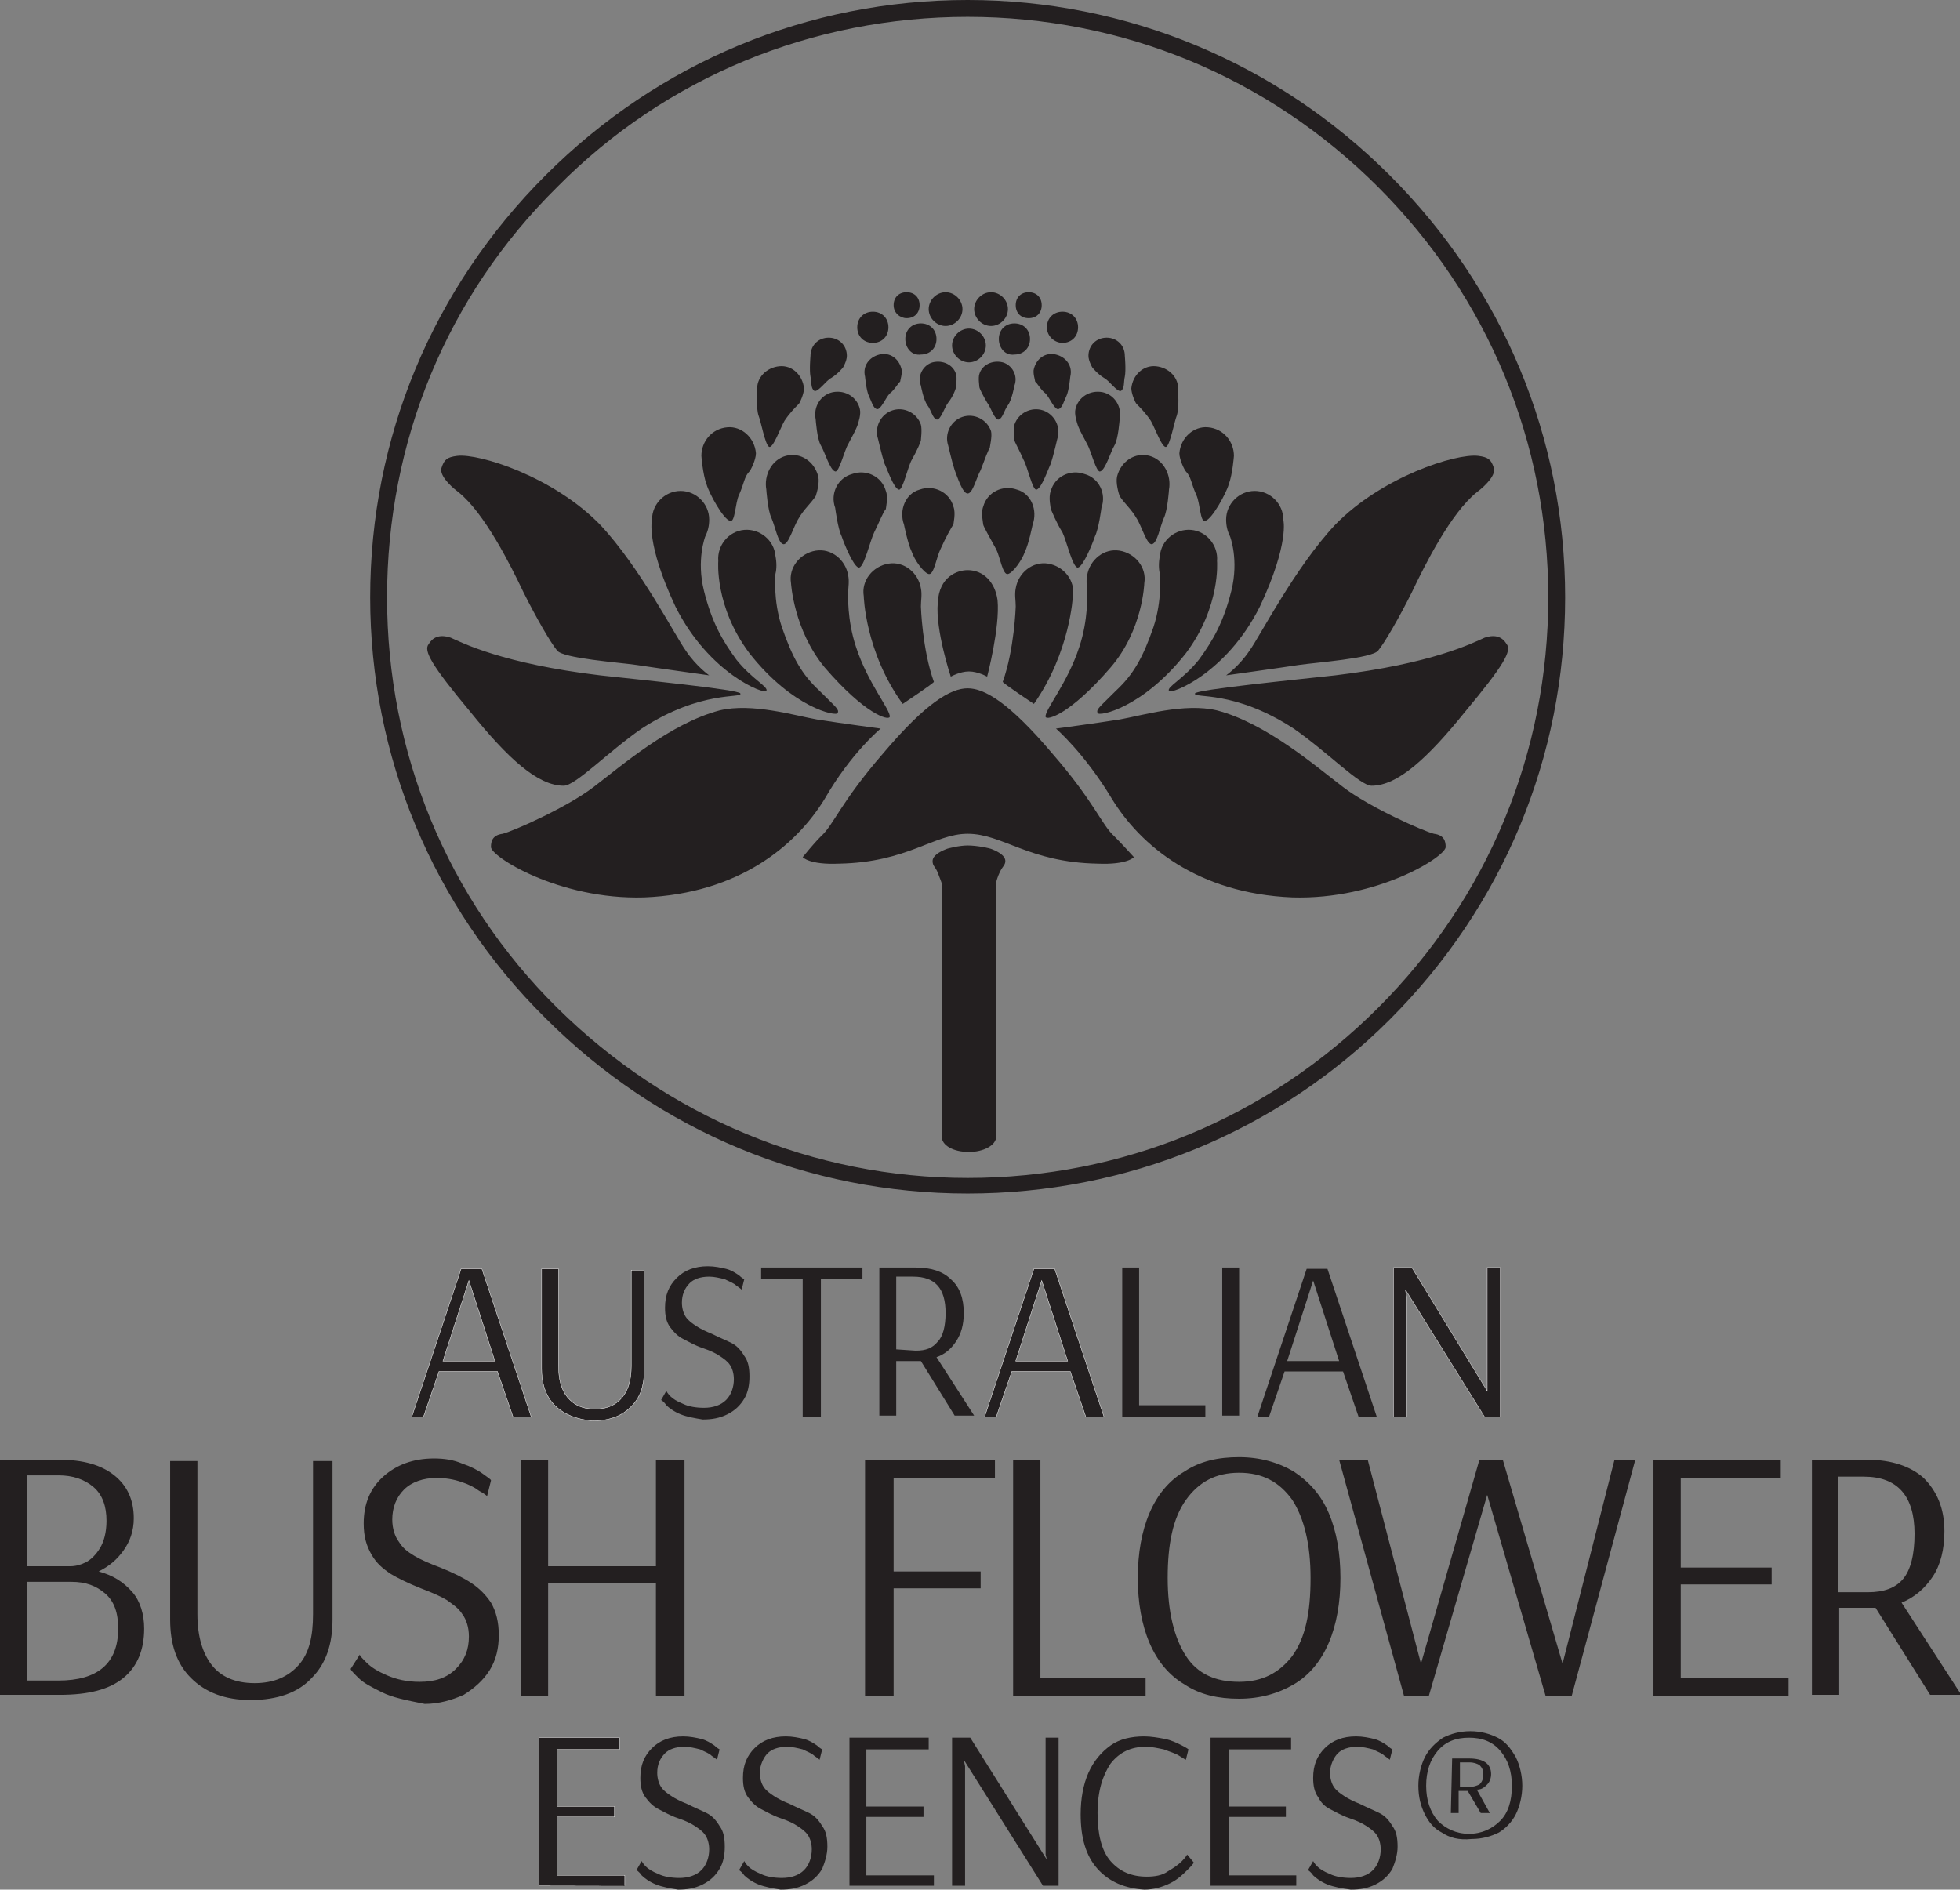 <?xml version="1.0" encoding="utf-8"?>
<!-- Generator: Adobe Illustrator 21.0.0, SVG Export Plug-In . SVG Version: 6.00 Build 0)  -->
<svg version="1.1" id="Livello_1" xmlns="http://www.w3.org/2000/svg" xmlns:xlink="http://www.w3.org/1999/xlink" x="0px" y="0px"
	 viewBox="0 0 150.9 145.5" style="enable-background:new 0 0 150.9 145.5;" xml:space="preserve">
<rect x="0" y="0" width="150.9" height="145.5" fill="#808080" stroke="none"/>
<style type="text/css">
	.st0{fill:#231F20;}
	.st1{fill:#231F20;stroke:#FFFFFF;stroke-width:2.800000e-02;}
</style>
<path class="st0" d="M74.5,91.9c-12.3,0-23.8-4.8-32.5-13.5C33.3,69.8,28.5,58.2,28.5,46c0-12.3,4.8-23.8,13.5-32.5S62.2,0,74.5,0
	C86.7,0,98.3,4.8,107,13.5s13.5,20.2,13.5,32.5s-4.8,23.8-13.5,32.5S86.7,91.9,74.5,91.9 M74.5,1.3c-11.9,0-23.2,4.6-31.6,13.1
	C34.4,22.8,29.8,34,29.8,46c0,11.9,4.6,23.2,13.1,31.6s19.7,13.1,31.6,13.1s23.1-4.6,31.6-13.1s13.1-19.7,13.1-31.6
	s-4.6-23.1-13.1-31.6S86.4,1.3,74.5,1.3"/>
<path class="st0" d="M71.5,23.8c0-0.7,0.6-1.3,1.3-1.3s1.3,0.6,1.3,1.3s-0.6,1.3-1.3,1.3S71.5,24.5,71.5,23.8 M69.7,26.1
	c0-0.7,0.5-1.2,1.2-1.2s1.2,0.5,1.2,1.2s-0.5,1.2-1.2,1.2C70.2,27.4,69.7,26.8,69.7,26.1 M68.8,23.5c0-0.6,0.4-1,1-1s1,0.4,1,1
	s-0.4,1-1,1C69.3,24.5,68.8,24.1,68.8,23.5 M66,25.2c0-0.7,0.5-1.2,1.2-1.2s1.2,0.5,1.2,1.2s-0.5,1.2-1.2,1.2S66,25.9,66,25.2
	 M64,29.1c-0.4,0.2-1,1.1-1.3,1c-0.3-0.2-0.2-0.7-0.3-1.1c-0.1-0.5,0-1.6,0-1.6c0-0.8,0.6-1.4,1.4-1.4s1.4,0.6,1.4,1.4
	c0,0.4-0.3,0.9-0.3,0.9S64.5,28.8,64,29.1 M68.5,30.3c-0.3,0.3-0.7,1.3-1,1.2s-0.4-0.6-0.6-1S66.6,29,66.6,29
	c-0.2-0.8,0.3-1.5,1.1-1.7s1.5,0.3,1.7,1.1c0.1,0.3-0.1,0.9-0.1,1C69.2,29.4,68.9,30,68.5,30.3 M73,31c-0.3,0.4-0.6,1.4-0.9,1.3
	s-0.4-0.7-0.7-1.1s-0.5-1.5-0.5-1.5c-0.3-0.8,0.2-1.6,0.9-1.8c0.8-0.2,1.6,0.2,1.8,0.9c0.1,0.3,0,0.9,0,1S73.4,30.5,73,31
	 M60.4,32.4c-0.3,0.5-0.9,2.2-1.2,2s-0.6-1.9-0.8-2.4c-0.2-0.6-0.1-1.9-0.1-1.9c-0.1-1,0.7-1.8,1.7-1.9s1.8,0.7,1.9,1.7
	c0,0.4-0.3,1.1-0.4,1.2C61.2,31.4,60.8,31.8,60.4,32.4 M65.3,34.2c-0.3,0.5-0.7,2.2-1,2.1c-0.4-0.1-0.8-1.5-1.1-2s-0.4-2-0.4-2
	c-0.2-1,0.4-1.9,1.3-2.1c1-0.2,1.9,0.4,2.1,1.3c0.1,0.4-0.1,1-0.2,1.3C65.8,33.3,65.6,33.6,65.3,34.2 M70.2,35.4
	c-0.3,0.5-0.7,2.4-1,2.3c-0.4-0.1-0.9-1.6-1.1-2c-0.2-0.6-0.5-1.9-0.5-1.9c-0.3-0.9,0.2-1.9,1.1-2.2s1.9,0.2,2.2,1.1
	c0.1,0.4,0,1.1,0,1.2S70.6,34.7,70.2,35.4 M56.9,38.1c-0.3,0.6-0.3,2.2-0.7,2c-0.5-0.1-1.6-2.1-1.8-2.8c-0.3-0.8-0.4-2.2-0.4-2.2
	c0-1.1,0.8-2.1,2-2.2c1.1-0.1,2.1,0.8,2.2,2c0,0.5-0.4,1.3-0.5,1.4C57.3,36.7,57.3,37.2,56.9,38.1 M61.5,39.9
	c-0.4,0.6-0.8,2.1-1.2,2s-0.6-1.3-0.9-2c-0.3-0.6-0.4-2.2-0.4-2.2c-0.2-1.1,0.4-2.3,1.5-2.6s2.2,0.4,2.5,1.6
	c0.1,0.5-0.1,1.2-0.2,1.5C62.4,38.8,61.9,39.2,61.5,39.9 M67.3,41c-0.3,0.6-0.8,2.8-1.2,2.7s-1.1-1.8-1.3-2.4
	c-0.3-0.6-0.5-2.2-0.5-2.2c-0.4-1.1,0.2-2.3,1.3-2.6c1.1-0.4,2.3,0.2,2.6,1.3c0.2,0.5,0,1.3,0,1.4C68,39.4,67.7,40.2,67.3,41
	 M72.4,42.3c-0.3,0.6-0.5,2-0.9,1.9s-1.1-1.1-1.3-1.7c-0.3-0.6-0.6-2.1-0.6-2.1c-0.4-1.1,0.1-2.4,1.2-2.7c1.1-0.4,2.3,0.2,2.6,1.3
	c0.2,0.5,0,1.3,0,1.4C73.3,40.5,72.8,41.4,72.4,42.3 M50.2,40c0-1.2,1-2.2,2.2-2.2s2.2,1,2.2,2.2c0,0.5-0.1,0.9-0.3,1.3
	c0,0-0.7,1.8-0.1,4.2s1.4,3.8,2.5,5.3c1.2,1.5,2.5,2.1,2.3,2.4c-0.1,0.3-4.4-1.3-7-6.5C49.7,41.8,50.2,40,50.2,40"/>
<path class="st0" d="M55.3,43.2c-0.1-1.2,0.8-2.3,2-2.4s2.3,0.8,2.4,2c0.1,0.5,0.1,1,0,1.4c0,0-0.2,2,0.5,4.1
	c0.8,2.3,1.5,3.6,2.9,4.9c1.3,1.3,1.5,1.4,1.4,1.7s-3.5-0.4-6.8-4.6C55,46.7,55.3,43.2,55.3,43.2"/>
<path class="st0" d="M60.9,44.9c-0.2-1.2,0.7-2.3,1.9-2.5c1.2-0.2,2.3,0.7,2.5,1.9c0.1,0.5,0,0.9,0,1.4c0,0-0.1,2,0.6,4.1
	c0.9,2.8,2.7,4.9,2.6,5.4c-0.1,0.3-1.9-0.2-5-3.8C61.1,48.5,60.9,44.9,60.9,44.9 M66.5,45.9c-0.2-1.2,0.7-2.3,1.9-2.5
	s2.3,0.7,2.5,1.9c0.1,0.5,0,0.9,0,1.4c0,0,0.1,3.3,1,5.8c0,0.1-2.4,1.7-2.4,1.7C66.6,50.2,66.5,45.9,66.5,45.9 M54.6,52
	c0,0-1-0.7-1.8-1.9c-0.8-1.1-3.5-6.4-6.6-9.7c-3.6-3.7-9.3-5.5-11-5.3c-0.8,0.1-1,0.3-1.2,0.9c-0.2,0.5,0.5,1.3,1.3,1.9
	c2,1.6,4,5.6,5,7.7c1,2,2.1,3.9,2.6,4.5s4.7,0.9,6.1,1.1C50.3,51.4,54.6,52,54.6,52 M57,53.4c0-0.3-8.1-1.1-10.8-1.4
	c-7.5-0.9-10.6-2.5-11.5-2.9c-0.9-0.3-1.4,0-1.7,0.5c-0.4,0.5,0.2,1.6,3.2,5.2c2.9,3.6,5.2,5.7,7.2,5.7c0.9,0,3.4-2.6,6-4.4
	C54,53.1,57.2,53.8,57,53.4"/>
<path class="st0" d="M67.8,56.1c0,0-3-0.4-4.9-0.7c-1.7-0.3-5-1.3-7.5-0.7c-3.8,1-7.6,4.3-9.7,5.9s-6.2,3.4-7,3.6
	c-0.8,0.1-0.9,0.6-0.9,1c-0.1,0.7,5.2,4.1,11.8,3.9c7.3-0.3,11.7-4,13.9-7.6C65.5,58,67.8,56.1,67.8,56.1 M75,23.8
	c0-0.7,0.6-1.3,1.3-1.3s1.3,0.6,1.3,1.3s-0.6,1.3-1.3,1.3S75,24.5,75,23.8 M76.9,26.1c0-0.7,0.5-1.2,1.2-1.2s1.2,0.5,1.2,1.2
	s-0.5,1.2-1.2,1.2C77.4,27.4,76.9,26.8,76.9,26.1 M78.2,23.5c0-0.6,0.4-1,1-1s1,0.4,1,1s-0.4,1-1,1S78.2,24.1,78.2,23.5 M80.6,25.2
	c0-0.7,0.5-1.2,1.2-1.2s1.2,0.5,1.2,1.2s-0.5,1.2-1.2,1.2C81.2,26.4,80.6,25.9,80.6,25.2 M85,29.1c0.4,0.2,1,1.1,1.3,1
	c0.3-0.2,0.2-0.7,0.3-1.1c0.1-0.5,0-1.6,0-1.6c0-0.8-0.6-1.4-1.4-1.4s-1.4,0.6-1.4,1.4c0,0.4,0.3,0.9,0.3,0.9S84.5,28.8,85,29.1
	 M80.5,30.3c0.3,0.3,0.7,1.3,1,1.2s0.4-0.6,0.6-1s0.3-1.5,0.3-1.5c0.2-0.8-0.3-1.5-1.1-1.7s-1.5,0.3-1.7,1.1c-0.1,0.3,0.1,0.9,0.1,1
	C79.8,29.4,80.1,30,80.5,30.3 M76,31c0.3,0.4,0.6,1.4,0.9,1.3s0.4-0.7,0.7-1.1s0.5-1.5,0.5-1.5c0.3-0.8-0.2-1.6-0.9-1.8
	c-0.8-0.2-1.6,0.2-1.8,0.9c-0.1,0.3,0,0.9,0,1S75.7,30.5,76,31 M88.6,32.4c0.3,0.5,0.9,2.2,1.2,2s0.6-1.9,0.8-2.4
	c0.2-0.6,0.1-1.9,0.1-1.9c0.1-1-0.7-1.8-1.7-1.9s-1.8,0.7-1.9,1.7c0,0.4,0.3,1.1,0.4,1.2C87.8,31.4,88.2,31.8,88.6,32.4 M83.7,34.2
	c0.3,0.5,0.7,2.2,1,2.1c0.4-0.1,0.8-1.5,1.1-2s0.4-2,0.4-2c0.2-1-0.4-1.9-1.3-2.1c-1-0.2-1.9,0.4-2.1,1.3c-0.1,0.4,0.1,1,0.2,1.3
	C83.2,33.3,83.4,33.6,83.7,34.2 M78.8,35.4c0.3,0.5,0.7,2.4,1,2.3c0.4-0.1,0.9-1.6,1.1-2c0.2-0.6,0.5-1.9,0.5-1.9
	c0.3-0.9-0.2-1.9-1.1-2.2s-1.9,0.2-2.2,1.1c-0.1,0.4,0,1.1,0,1.2S78.5,34.7,78.8,35.4 M92.1,38.1c0.3,0.6,0.3,2.2,0.7,2
	c0.5-0.1,1.6-2.1,1.8-2.8c0.3-0.8,0.4-2.2,0.4-2.2c0-1.1-0.8-2.1-2-2.2c-1.1-0.1-2.1,0.8-2.2,2c0,0.5,0.4,1.3,0.5,1.4
	C91.7,36.7,91.7,37.2,92.1,38.1 M87.5,39.9c0.4,0.6,0.8,2.1,1.2,2s0.6-1.3,0.9-2c0.3-0.6,0.4-2.2,0.4-2.2c0.2-1.1-0.4-2.3-1.5-2.6
	s-2.2,0.4-2.5,1.6c-0.1,0.5,0.1,1.2,0.2,1.5C86.6,38.8,87.1,39.2,87.5,39.9 M81.8,41c0.3,0.6,0.8,2.8,1.2,2.7s1.1-1.8,1.3-2.4
	c0.3-0.6,0.5-2.2,0.5-2.2c0.4-1.1-0.2-2.3-1.3-2.6c-1.1-0.4-2.3,0.2-2.6,1.3c-0.2,0.5,0,1.3,0,1.4C81,39.4,81.3,40.2,81.8,41
	 M76.7,42.3c0.3,0.6,0.5,2,0.9,1.9s1.1-1.1,1.3-1.7c0.3-0.6,0.6-2.1,0.6-2.1c0.4-1.1-0.1-2.4-1.2-2.7c-1.1-0.4-2.3,0.2-2.6,1.3
	c-0.2,0.5,0,1.3,0,1.4S76.2,41.4,76.7,42.3 M98.8,40c0-1.2-1-2.2-2.2-2.2s-2.2,1-2.2,2.2c0,0.5,0.1,0.9,0.3,1.3c0,0,0.7,1.8,0.1,4.2
	s-1.4,3.8-2.5,5.3c-1.2,1.5-2.5,2.1-2.3,2.4c0.1,0.3,4.4-1.3,7-6.5C99.3,41.8,98.8,40,98.8,40"/>
<path class="st0" d="M93.7,43.2c0.1-1.2-0.8-2.3-2-2.4s-2.3,0.8-2.4,2c-0.1,0.5-0.1,1,0,1.4c0,0,0.2,2-0.5,4.1
	c-0.8,2.3-1.5,3.6-2.9,4.9c-1.3,1.3-1.5,1.4-1.4,1.7s3.5-0.4,6.8-4.6C94,46.7,93.7,43.2,93.7,43.2"/>
<path class="st0" d="M88.1,44.9c0.2-1.2-0.7-2.3-1.9-2.5s-2.3,0.7-2.5,1.9c-0.1,0.5,0,0.9,0,1.4c0,0,0.1,2-0.6,4.1
	c-0.9,2.8-2.7,4.9-2.6,5.4c0.1,0.3,1.9-0.2,5-3.8C88,48.5,88.1,44.9,88.1,44.9 M82.6,45.9c0.2-1.2-0.7-2.3-1.9-2.5s-2.3,0.7-2.5,1.9
	c-0.1,0.5,0,0.9,0,1.4c0,0-0.1,3.3-1,5.8c0,0.1,2.4,1.7,2.4,1.7C82.4,50.2,82.6,45.9,82.6,45.9 M94.4,52c0,0,1-0.7,1.8-1.9
	c0.8-1.1,3.5-6.4,6.6-9.7c3.6-3.7,9.3-5.5,11-5.3c0.8,0.1,1,0.3,1.2,0.9c0.2,0.5-0.5,1.3-1.3,1.9c-2,1.6-4,5.6-5,7.7
	c-1,2-2.1,3.9-2.6,4.5s-4.7,0.9-6.1,1.1C98.7,51.4,94.4,52,94.4,52 M92,53.4c0-0.3,8.1-1.1,10.8-1.4c7.5-0.9,10.6-2.5,11.5-2.9
	c0.9-0.3,1.4,0,1.7,0.5c0.4,0.5-0.2,1.6-3.2,5.2c-2.9,3.6-5.2,5.7-7.2,5.7c-0.9,0-3.4-2.6-6-4.4C95,53.1,91.9,53.8,92,53.4"/>
<path class="st0" d="M81.3,56.1c0,0,3-0.4,4.9-0.7c1.7-0.3,5-1.3,7.5-0.7c3.8,1,7.6,4.3,9.7,5.9s6.2,3.4,7,3.6
	c0.8,0.1,0.9,0.6,0.9,1c0.1,0.7-5.2,4.1-11.8,3.9c-7.3-0.3-11.7-4-13.9-7.6C83.5,58,81.3,56.1,81.3,56.1 M73.3,26.6
	c0-0.7,0.6-1.3,1.3-1.3s1.3,0.6,1.3,1.3s-0.6,1.3-1.3,1.3S73.3,27.3,73.3,26.6 M75.5,36.2c-0.3,0.5-0.6,1.8-1,1.8s-0.8-1.3-1-1.8
	c-0.2-0.6-0.5-1.9-0.5-1.9c-0.3-0.9,0.2-1.9,1.1-2.2s1.9,0.2,2.2,1.1c0.1,0.4-0.1,1.2-0.1,1.3C76.1,34.6,75.8,35.4,75.5,36.2
	 M74.5,43.9c1.2,0,2.1,0.9,2.3,2.3c0.2,2.1-0.8,5.9-0.8,5.9s-0.7-0.4-1.4-0.4s-1.4,0.4-1.4,0.4s-1.2-3.6-1-5.7
	C72.3,44.4,73.7,43.9,74.5,43.9 M74.5,53c-1.3,0-3.2,1.1-6.5,5c-3.3,3.8-3.8,5.5-4.8,6.4C62.6,65,61.8,66,61.8,66s0.5,0.6,2.8,0.5
	c5.3-0.1,7.3-2.3,9.9-2.3c2.7,0,4.7,2.2,10,2.3c2.3,0.1,2.8-0.5,2.8-0.5s-0.9-1-1.5-1.6c-1-0.9-1.5-2.6-4.8-6.4
	C77.7,54.1,75.8,53,74.5,53"/>
<path class="st0" d="M77.4,66.3c0-0.4-0.5-0.7-1-0.9c-0.2-0.1-1.2-0.3-1.9-0.3c-0.6,0-1.5,0.2-1.7,0.3c-0.5,0.2-1,0.5-1,0.9
	s0.2,0.4,0.4,0.9s0.3,0.8,0.3,0.8v19.5c0,0.7,0.9,1.2,2.1,1.2c1.1,0,2.1-0.5,2.1-1.2V67.9c0,0,0.1-0.4,0.3-0.8S77.4,66.6,77.4,66.3"
	/>
<path class="st1" d="M31.7,109.1l3.8-11.4h1.6l3.8,11.4h-1.4l-1.2-3.5h-4.5l-1.2,3.5C32.6,109.1,31.7,109.1,31.7,109.1z M34.1,104.8
	h4l-2-6.2L34.1,104.8z M42.7,108.2c-0.7-0.7-1-1.7-1-2.8v-7.7H43v7.4c0,1.1,0.2,1.9,0.7,2.5s1.2,0.9,2.1,0.9s1.6-0.3,2.1-0.9
	s0.7-1.4,0.7-2.4v-7.4h1v7.7c0,1.2-0.3,2.1-1,2.8s-1.6,1.1-3,1.1C44.4,109.3,43.4,108.9,42.7,108.2z"/>
<path class="st0" d="M52.4,108.9c-0.5-0.2-0.9-0.5-1.1-0.7c-0.2-0.3-0.4-0.4-0.4-0.4l0.4-0.7c0,0,0.1,0.2,0.3,0.4s0.5,0.4,1,0.6
	c0.4,0.2,1,0.3,1.6,0.3c0.7,0,1.3-0.2,1.7-0.6s0.6-1,0.6-1.6c0-0.4-0.1-0.8-0.3-1.1s-0.5-0.5-0.8-0.7s-0.7-0.4-1.3-0.6
	s-1.1-0.5-1.5-0.7s-0.7-0.5-1-0.9s-0.4-0.9-0.4-1.5c0-1,0.3-1.7,0.9-2.3s1.4-0.9,2.4-0.9c0.5,0,1,0.1,1.4,0.2s0.7,0.3,1,0.5
	c0.2,0.2,0.4,0.3,0.4,0.3l-0.2,0.8c0,0-0.1-0.1-0.4-0.3c-0.2-0.2-0.5-0.3-0.9-0.5c-0.4-0.1-0.8-0.2-1.2-0.2c-0.7,0-1.2,0.2-1.5,0.5
	c-0.4,0.4-0.6,0.9-0.6,1.5c0,0.4,0.1,0.8,0.3,1.1s0.5,0.5,0.8,0.7s0.7,0.4,1.2,0.6c0.6,0.3,1.1,0.5,1.5,0.7s0.7,0.5,1,1
	c0.3,0.4,0.4,0.9,0.4,1.6c0,0.6-0.1,1.2-0.4,1.7s-0.7,0.9-1.3,1.2s-1.2,0.4-1.9,0.4C53.5,109.2,52.9,109.1,52.4,108.9 M61.8,109.1
	V98.5h-3.2v-0.9h7.8v0.9h-3.2v10.6H61.8z M67.7,97.6h2.8c1.2,0,2.1,0.3,2.7,0.9c0.7,0.6,1,1.5,1,2.6c0,0.9-0.2,1.6-0.6,2.2
	s-0.9,1-1.5,1.2L75,109h-1.5l-2.6-4.2H69v4.2h-1.3V97.6z M70.5,104c0.8,0,1.3-0.2,1.7-0.7c0.4-0.4,0.6-1.2,0.6-2.2
	c0-1.9-0.8-2.8-2.5-2.8H69v5.6L70.5,104z"/>
<path class="st1" d="M75.8,109.1l3.8-11.4h1.6l3.8,11.4h-1.4l-1.2-3.5h-4.5l-1.2,3.5C76.7,109.1,75.8,109.1,75.8,109.1z M78.2,104.8
	h4l-2-6.2L78.2,104.8z"/>
<path class="st0" d="M86.4,109.1V97.6h1.3v10.6h5.1v0.9H86.4z M94.1,97.6h1.3V109h-1.3V97.6z M96.8,109.1l3.8-11.4h1.6l3.8,11.4
	h-1.4l-1.2-3.5h-4.5l-1.2,3.5C97.7,109.1,96.8,109.1,96.8,109.1z M99.1,104.8h4l-2-6.2L99.1,104.8z M107.3,109.1V97.6h1.4l5.8,9.5
	v-9.5h1v11.5h-1.2l-6.1-9.8l0.1,0.6v9.2C108.3,109.1,107.3,109.1,107.3,109.1z"/>
<path class="st1" d="M107.3,109.1V97.6h1.4l5.8,9.5v-9.5h1v11.5h-1.2l-6.1-9.8l0.1,0.6v9.2C108.3,109.1,107.3,109.1,107.3,109.1z"/>
<path class="st0" d="M41.5,145.2v-11.4h6.2v0.9h-4.8v4.4h4.4v0.8h-4.4v4.5h5.2v0.8C48.1,145.2,41.5,145.2,41.5,145.2z"/>
<path class="st1" d="M41.5,145.2v-11.4h6.2v0.9h-4.8v4.4h4.4v0.8h-4.4v4.5h5.2v0.8C48.1,145.2,41.5,145.2,41.5,145.2z"/>
<path class="st0" d="M50.5,145.1c-0.5-0.2-0.9-0.5-1.1-0.7c-0.2-0.3-0.4-0.4-0.4-0.4l0.4-0.7c0,0,0.1,0.2,0.3,0.4s0.5,0.4,1,0.6
	c0.4,0.2,1,0.3,1.6,0.3c0.7,0,1.3-0.2,1.7-0.6s0.6-1,0.6-1.6c0-0.4-0.1-0.8-0.3-1.1s-0.5-0.5-0.8-0.7s-0.7-0.4-1.3-0.6
	s-1.1-0.5-1.5-0.7s-0.7-0.5-1-0.9s-0.4-0.9-0.4-1.5c0-1,0.3-1.7,0.9-2.3s1.4-0.9,2.4-0.9c0.5,0,1,0.1,1.4,0.2s0.7,0.3,1,0.5
	c0.2,0.2,0.4,0.3,0.4,0.3l-0.2,0.8c0,0-0.1-0.1-0.4-0.3c-0.2-0.2-0.5-0.3-0.9-0.5c-0.4-0.1-0.8-0.2-1.2-0.2c-0.7,0-1.2,0.2-1.5,0.5
	c-0.4,0.4-0.6,0.9-0.6,1.5c0,0.4,0.1,0.8,0.3,1.1s0.5,0.5,0.8,0.7s0.7,0.4,1.2,0.6c0.6,0.3,1.1,0.5,1.5,0.7s0.7,0.5,1,1
	c0.3,0.4,0.4,0.9,0.4,1.6c0,0.6-0.1,1.2-0.4,1.7s-0.7,0.9-1.3,1.2s-1.2,0.4-1.9,0.4C51.6,145.4,51,145.3,50.5,145.1 M58.4,145.1
	c-0.5-0.2-0.9-0.5-1.1-0.7c-0.2-0.3-0.4-0.4-0.4-0.4l0.4-0.7c0,0,0.1,0.2,0.3,0.4s0.5,0.4,1,0.6c0.4,0.2,1,0.3,1.6,0.3
	c0.7,0,1.3-0.2,1.7-0.6s0.6-1,0.6-1.6c0-0.4-0.1-0.8-0.3-1.1s-0.5-0.5-0.8-0.7s-0.7-0.4-1.3-0.6s-1.1-0.5-1.5-0.7s-0.7-0.5-1-0.9
	s-0.4-0.9-0.4-1.5c0-1,0.3-1.7,0.9-2.3s1.4-0.9,2.4-0.9c0.5,0,1,0.1,1.4,0.2s0.7,0.3,1,0.5c0.2,0.2,0.4,0.3,0.4,0.3l-0.2,0.8
	c0,0-0.1-0.1-0.4-0.3c-0.2-0.2-0.5-0.3-0.9-0.5c-0.4-0.1-0.8-0.2-1.2-0.2c-0.7,0-1.2,0.2-1.5,0.5s-0.6,0.9-0.6,1.5
	c0,0.4,0.1,0.8,0.3,1.1s0.5,0.5,0.8,0.7s0.7,0.4,1.2,0.6c0.6,0.3,1.1,0.5,1.5,0.7s0.7,0.5,1,1c0.3,0.4,0.4,0.9,0.4,1.6
	c0,0.6-0.2,1.2-0.4,1.7c-0.3,0.5-0.7,0.9-1.3,1.2s-1.2,0.4-1.9,0.4C59.5,145.4,58.9,145.3,58.4,145.1 M65.4,145.2v-11.4h6.1v0.9
	h-4.8v4.4h4.4v0.8h-4.4v4.5h5.2v0.8C71.9,145.2,65.4,145.2,65.4,145.2z M73.3,145.2v-11.4h1.4l5.9,9.4l-0.1-0.4v-9h1v11.4h-1.2
	l-6.1-9.7l0.1,0.5v9.2C74.3,145.2,73.3,145.2,73.3,145.2z M84.5,143.9c-0.9-1-1.3-2.4-1.3-4.2c0-1.2,0.2-2.3,0.6-3.2s1-1.6,1.7-2.1
	s1.6-0.7,2.6-0.7c0.5,0,1.1,0.1,1.6,0.2s0.9,0.3,1.3,0.5s0.5,0.3,0.5,0.3l-0.2,0.8c0,0-0.2-0.1-0.5-0.3s-0.7-0.3-1.2-0.5
	c-0.5-0.1-0.9-0.2-1.4-0.2c-1.1,0-2,0.4-2.7,1.3c-0.6,0.9-1,2.1-1,3.8c0,1.6,0.3,2.9,1,3.7s1.6,1.2,2.8,1.2c0.6,0,1.2-0.1,1.6-0.4
	c0.5-0.3,0.8-0.5,1.1-0.8s0.4-0.5,0.4-0.5l0.5,0.6c0,0.1-0.2,0.3-0.5,0.6s-0.7,0.7-1.3,1s-1.3,0.5-2,0.5
	C86.6,145.4,85.4,144.9,84.5,143.9 M93.2,145.2v-11.4h6.2v0.9h-4.8v4.4H99v0.8h-4.4v4.5h5.2v0.8H93.2z M102.2,145.1
	c-0.5-0.2-0.9-0.5-1.1-0.7c-0.2-0.3-0.4-0.4-0.4-0.4l0.4-0.7c0,0,0.1,0.2,0.3,0.4s0.5,0.4,1,0.6c0.4,0.2,1,0.3,1.6,0.3
	c0.7,0,1.3-0.2,1.7-0.6s0.6-1,0.6-1.6c0-0.4-0.1-0.8-0.3-1.1s-0.5-0.5-0.8-0.7s-0.7-0.4-1.3-0.6s-1.1-0.5-1.5-0.7s-0.7-0.5-0.9-0.9
	c-0.3-0.4-0.4-0.9-0.4-1.5c0-1,0.3-1.7,0.9-2.3s1.4-0.9,2.4-0.9c0.5,0,1,0.1,1.4,0.2s0.7,0.3,1,0.5c0.2,0.2,0.4,0.3,0.4,0.3
	l-0.2,0.8c0,0-0.1-0.1-0.4-0.3c-0.2-0.2-0.5-0.3-0.9-0.5c-0.4-0.1-0.8-0.2-1.2-0.2c-0.7,0-1.2,0.2-1.5,0.5s-0.6,0.9-0.6,1.5
	c0,0.4,0.1,0.8,0.3,1.1s0.5,0.5,0.8,0.7s0.7,0.4,1.2,0.6c0.6,0.3,1.1,0.5,1.5,0.7s0.7,0.5,1,1c0.3,0.4,0.4,0.9,0.4,1.6
	c0,0.6-0.2,1.2-0.4,1.7c-0.3,0.5-0.7,0.9-1.3,1.2s-1.2,0.4-1.9,0.4C103.3,145.4,102.7,145.3,102.2,145.1 M111,141.1
	c-0.6-0.3-1-0.8-1.3-1.4s-0.5-1.3-0.5-2.2c0-0.8,0.2-1.6,0.5-2.2s0.8-1.1,1.4-1.5c0.6-0.3,1.3-0.5,2.1-0.5s1.5,0.2,2.1,0.5
	s1,0.8,1.4,1.5c0.3,0.6,0.5,1.4,0.5,2.2s-0.2,1.6-0.5,2.2s-0.8,1.1-1.3,1.4c-0.6,0.3-1.3,0.5-2.1,0.5
	C112.3,141.7,111.6,141.5,111,141.1 M115.5,140.2c0.6-0.6,0.9-1.5,0.9-2.7c0-1.1-0.3-2-0.9-2.7s-1.4-1-2.4-1s-1.8,0.3-2.4,1
	s-0.9,1.6-0.9,2.7s0.3,2,0.9,2.7c0.6,0.6,1.4,1,2.4,1S114.9,140.8,115.5,140.2 M111.8,135.4h1.3c1.1,0,1.7,0.4,1.7,1.2
	c0,0.3-0.1,0.6-0.3,0.8s-0.4,0.4-0.8,0.4l1,1.8H114l-1-1.7h-0.7v1.7h-0.6L111.8,135.4z M113.1,137.6c0.3,0,0.6-0.1,0.8-0.2
	c0.2-0.2,0.3-0.4,0.3-0.8c0-0.3-0.1-0.5-0.3-0.7c-0.2-0.1-0.4-0.2-0.8-0.2h-0.7v1.9H113.1z M0,112.4h4.6c1.8,0,3.2,0.4,4.2,1.2
	s1.5,1.9,1.5,3.3c0,1-0.3,1.8-0.8,2.5s-1.1,1.2-1.9,1.6c1.1,0.3,1.9,0.8,2.6,1.6c0.6,0.7,0.9,1.7,0.9,2.8c0,1.6-0.5,2.9-1.6,3.8
	s-2.7,1.3-4.9,1.3H0V112.4z M5.4,120.6c0.4,0,0.8-0.1,1.2-0.3s0.8-0.6,1.1-1.1s0.5-1.2,0.5-2.1c0-1.1-0.3-2-1-2.6s-1.6-0.9-2.7-0.9
	H2.1v7C2.1,120.6,5.4,120.6,5.4,120.6z M4.5,129.4c3,0,4.6-1.3,4.6-4c0-1.2-0.3-2.1-1-2.7s-1.5-0.9-2.6-0.9H2.1v7.6H4.5z
	 M14.7,129.2c-1.1-1.1-1.6-2.6-1.6-4.5v-12.2h2.1v11.8c0,1.7,0.4,3,1.1,3.9s1.8,1.4,3.3,1.4s2.6-0.5,3.4-1.4s1.1-2.2,1.1-3.9v-11.8
	h1.5v12.2c0,1.9-0.5,3.4-1.6,4.5c-1,1.1-2.6,1.7-4.7,1.7C17.3,130.9,15.8,130.3,14.7,129.2 M29.4,130.3c-0.8-0.4-1.4-0.7-1.8-1.1
	s-0.6-0.6-0.6-0.7l0.7-1.1c0,0.1,0.2,0.3,0.5,0.6c0.4,0.4,0.9,0.7,1.6,1s1.5,0.5,2.5,0.5c1.2,0,2.1-0.3,2.8-1s1-1.5,1-2.5
	c0-0.7-0.2-1.3-0.5-1.7c-0.3-0.5-0.8-0.8-1.2-1.1c-0.5-0.3-1.2-0.6-2-0.9c-1-0.4-1.8-0.8-2.3-1.1c-0.6-0.4-1.1-0.8-1.5-1.5
	s-0.6-1.4-0.6-2.4c0-1.5,0.5-2.7,1.5-3.6s2.3-1.4,3.9-1.4c0.8,0,1.5,0.1,2.2,0.4c0.6,0.2,1.2,0.5,1.6,0.8s0.6,0.4,0.6,0.5l-0.3,1.2
	c0,0-0.2-0.2-0.6-0.4c-0.4-0.3-0.8-0.5-1.4-0.7s-1.2-0.3-1.9-0.3c-1,0-1.9,0.3-2.5,0.9s-0.9,1.4-0.9,2.3c0,0.7,0.2,1.3,0.5,1.7
	c0.3,0.5,0.7,0.8,1.2,1.1c0.5,0.3,1.2,0.6,2,0.9c1,0.4,1.8,0.8,2.4,1.2s1.1,0.9,1.5,1.5c0.4,0.7,0.6,1.5,0.6,2.5s-0.2,1.9-0.7,2.7
	s-1.2,1.4-2,1.9c-0.9,0.4-1.9,0.7-3,0.7C31.2,130.9,30.2,130.7,29.4,130.3 M40.1,130.6v-18.2h2.1v8.2h8.3v-8.2h2.2v18.2h-2.2v-8.7
	h-8.3v8.7H40.1z M66.6,130.6v-18.2h10v1.4h-7.8v7.2h6.7v1.3h-6.7v8.3H66.6z M78,130.6v-18.2h2.1v16.8h8.1v1.4H78z M91.2,129.7
	c-1.2-0.7-2.1-1.8-2.7-3.2s-0.9-3.1-0.9-5s0.3-3.6,0.9-5s1.5-2.5,2.7-3.2c1.2-0.8,2.6-1.1,4.2-1.1s3,0.4,4.2,1.1
	c1.2,0.8,2.1,1.8,2.7,3.2s0.9,3.1,0.9,5s-0.3,3.6-0.9,5s-1.5,2.5-2.7,3.2s-2.6,1.1-4.2,1.1S92.4,130.5,91.2,129.7 M99.5,127.5
	c1-1.4,1.4-3.3,1.4-6c0-2.6-0.5-4.6-1.4-6c-1-1.4-2.3-2.1-4.1-2.1s-3.1,0.7-4.1,2.1s-1.4,3.4-1.4,6s0.5,4.6,1.4,6
	c0.9,1.4,2.3,2,4.1,2S98.5,128.8,99.5,127.5 M108.1,130.6l-5-18.2h2.2l4.1,15.7l4.5-15.7h1.8l4.6,15.7l4-15.7h1.6l-4.9,18.2h-2
	l-4.5-15.5l-4.5,15.5C110,130.6,108.1,130.6,108.1,130.6z M127.3,130.6v-18.2h9.8v1.4h-7.7v6.9h7v1.3h-7v7.2h8.3v1.4
	C137.7,130.6,127.3,130.6,127.3,130.6z M139.4,112.4h4.4c1.8,0,3.3,0.5,4.3,1.4c1,1,1.6,2.3,1.6,4.1c0,1.4-0.3,2.6-0.9,3.5
	s-1.4,1.6-2.4,2l4.6,7.1h-2.4l-4.2-6.7h-2.8v6.7h-2.1v-18.1H139.4L139.4,112.4z M143.8,122.6c1.2,0,2.1-0.3,2.7-1s0.9-1.9,0.9-3.5
	c0-2.9-1.3-4.4-3.9-4.4h-2v8.9H143.8z"/>
</svg>
